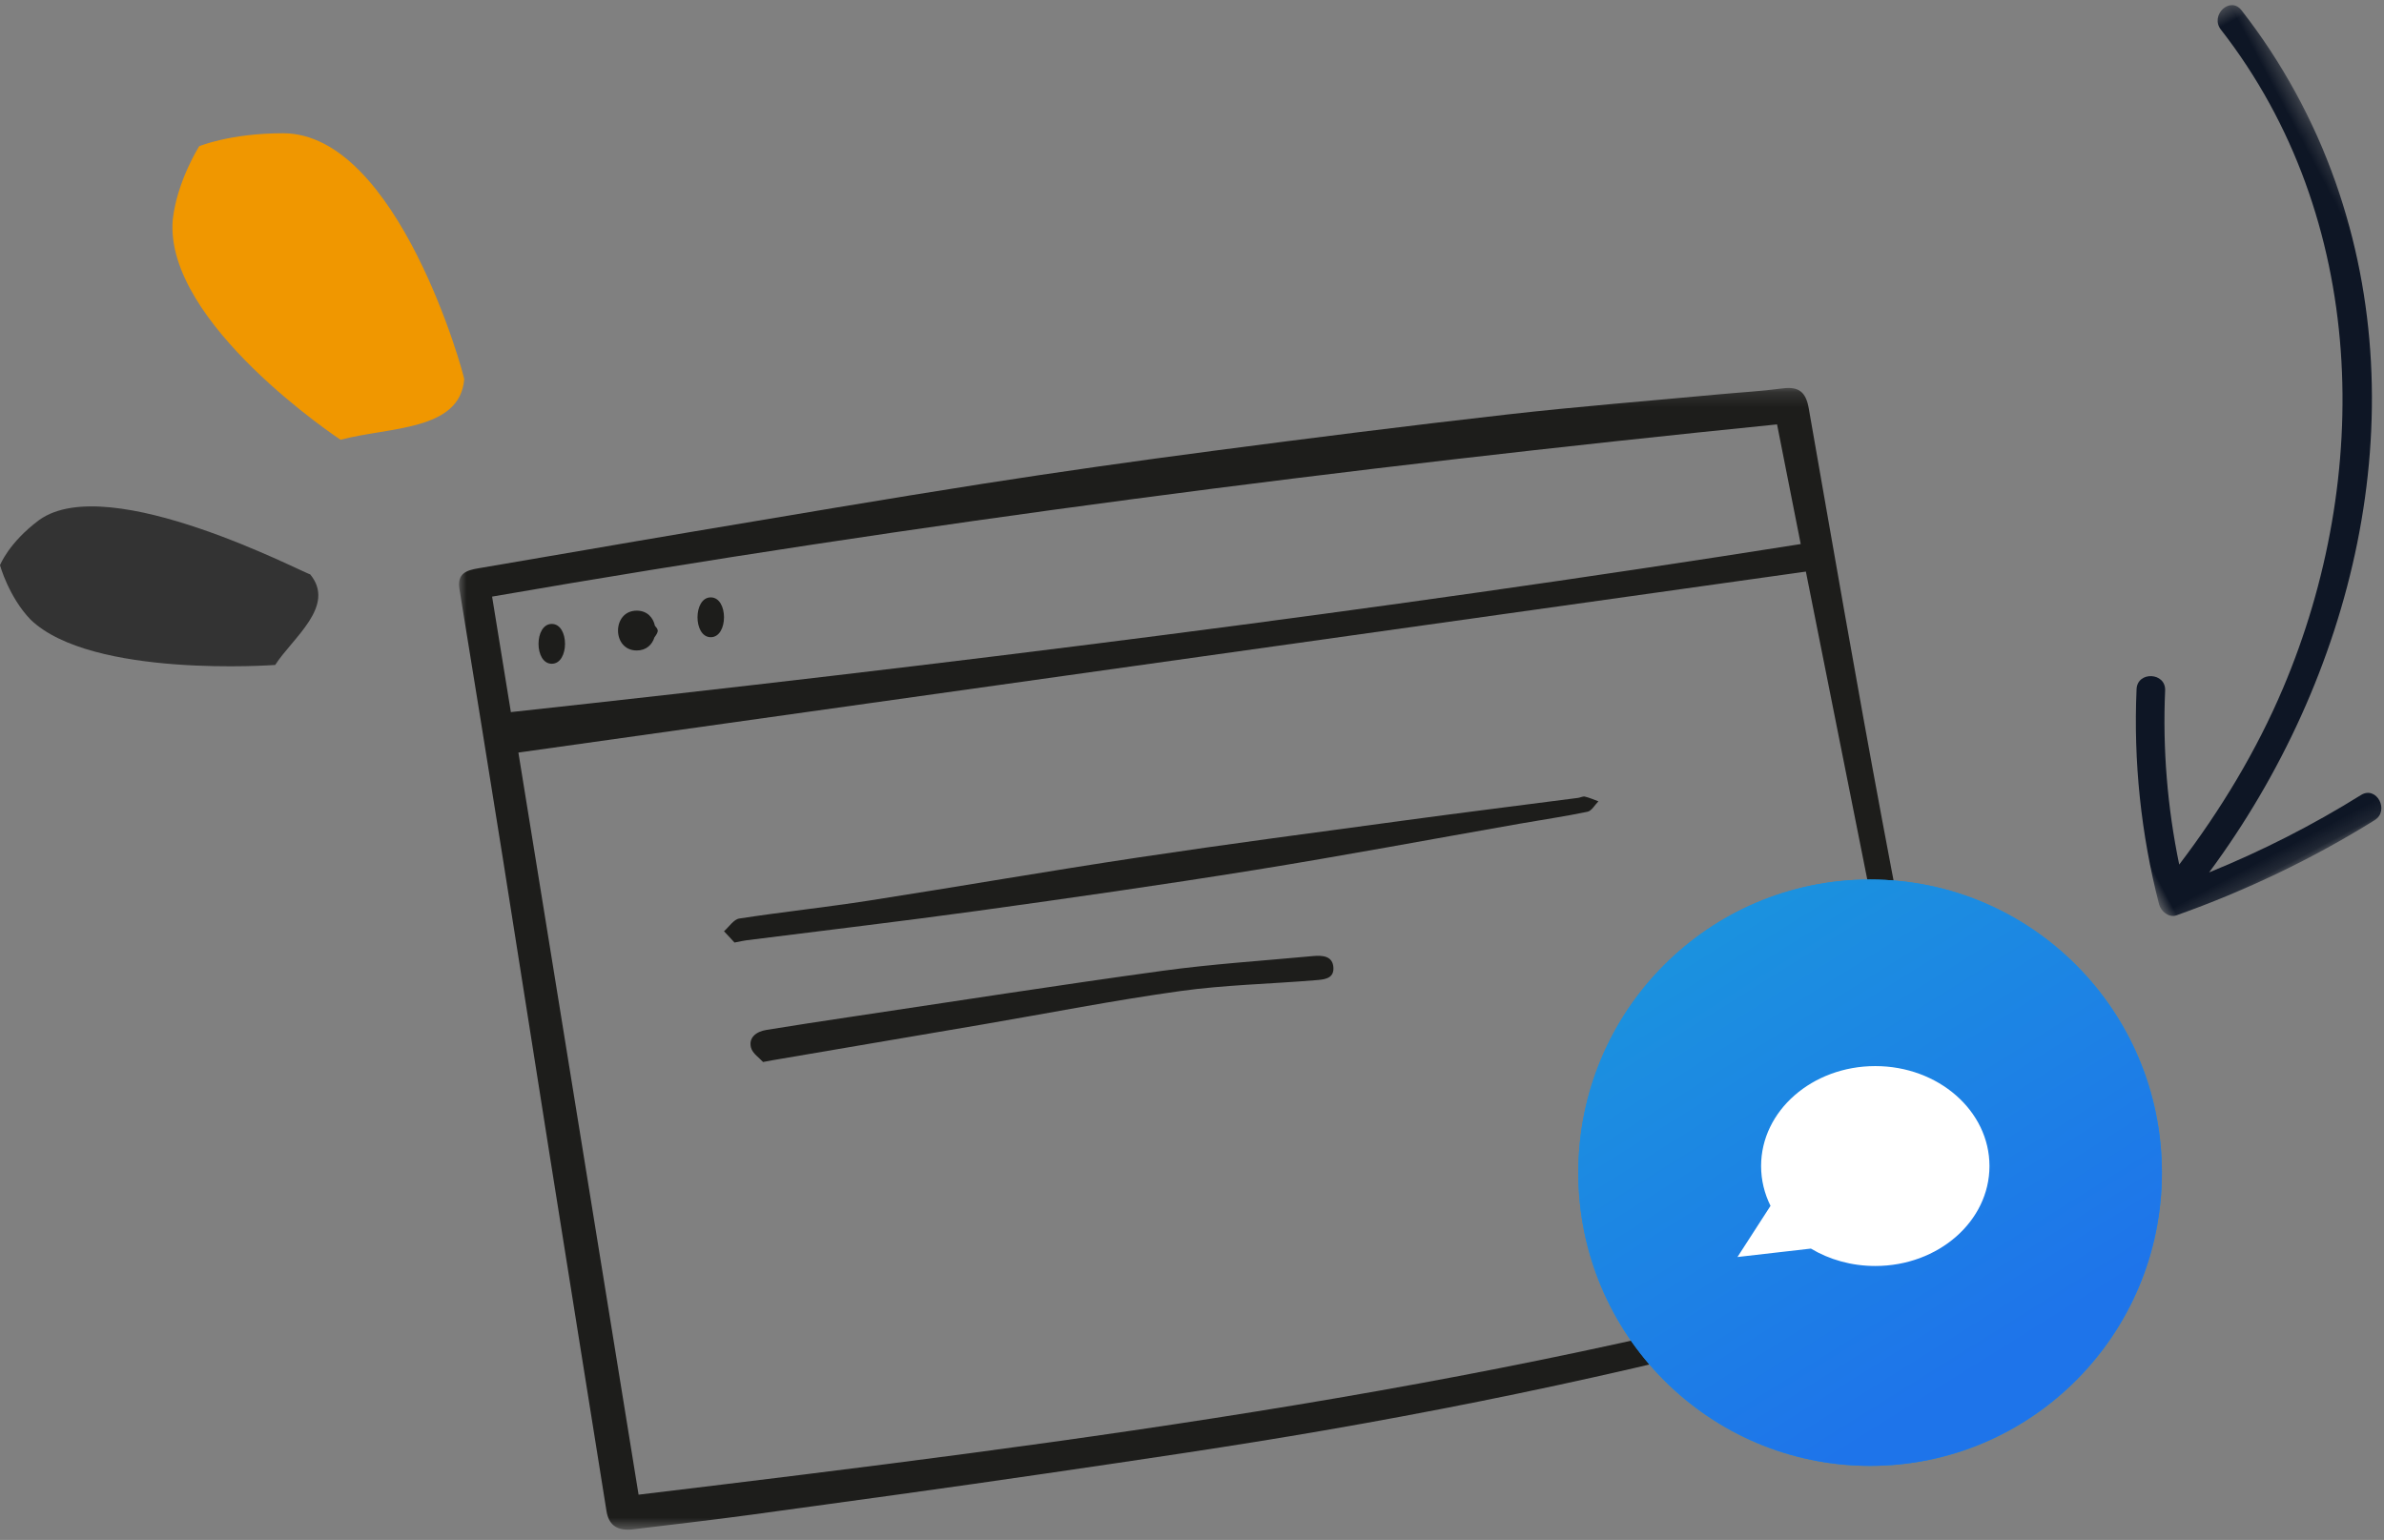 <?xml version="1.0" encoding="UTF-8"?>
<svg width="161px" height="104px" viewBox="0 0 161 104" version="1.1" xmlns="http://www.w3.org/2000/svg" xmlns:xlink="http://www.w3.org/1999/xlink">
    <rect x="0" y="0" width="161" height="104" fill="#808080" stroke="none"/>
    <!-- Generator: Sketch 64 (93537) - https://sketch.com -->
    <title>Group 19</title>
    <desc>Created with Sketch.</desc>
    <defs>
        <polygon id="path-1" points="0 0.202 101.915 0.202 101.915 77.309 0 77.309"></polygon>
        <polygon id="path-3" points="1.471 15.365 54.994 15.008 54.769 49.211 1.246 49.567"></polygon>
        <linearGradient x1="21.861%" y1="4.075%" x2="71.007%" y2="82.71%" id="linearGradient-5">
            <stop stop-color="#1B93DE" offset="0%"></stop>
            <stop stop-color="#1E74EA" offset="100%"></stop>
        </linearGradient>
        <ellipse id="path-6" cx="19.706" cy="19.8" rx="19.706" ry="19.8"></ellipse>
    </defs>
    <g id="Fiche-contact" stroke="none" stroke-width="1" fill="none" fill-rule="evenodd">
        <g id="Contact" transform="translate(-1200, -691)">
            <g id="Group-19" transform="translate(1200, 690)">
                <g id="icon-screen" transform="translate(31, 27)">
                    <g id="Group-12">
                        <g id="Group-14">
                            <g id="Group-3">
                                <mask id="mask-2" fill="white">
                                    <use xlink:href="#path-1"></use>
                                </mask>
                                <g id="Clip-2"></g>
                                <path d="M12.125,74.945 C9.411,58.182 6.699,41.435 4.009,24.825 C33.047,20.743 62.005,16.673 90.957,12.603 C94.024,27.978 97.123,43.52 100.237,59.14 C71.46,67.629 41.88,71.366 12.125,74.945 M2.233,14.292 C31.047,9.3 59.902,5.598 89.011,2.662 C89.548,5.381 90.071,8.032 90.609,10.744 C61.683,15.319 32.667,18.92 3.501,22.093 C3.067,19.422 2.659,16.911 2.233,14.292 M101.654,57.867 C99.781,48.343 97.873,38.826 96.09,29.285 C94.366,20.062 92.769,10.814 91.15,1.571 C90.958,0.485 90.487,0.086 89.391,0.23 C87.909,0.426 86.412,0.508 84.922,0.648 C80.215,1.088 75.5,1.459 70.804,1.991 C64.16,2.744 57.524,3.582 50.894,4.452 C45.724,5.131 40.559,5.861 35.407,6.667 C28.84,7.696 22.288,8.814 15.733,9.914 C10.925,10.721 6.123,11.569 1.314,12.379 C0.488,12.517 -0.142,12.734 0.028,13.782 C1.007,19.811 1.983,25.842 2.943,31.874 C4.028,38.69 5.089,45.51 6.172,52.327 C7.427,60.232 8.697,68.136 9.957,76.042 C10.098,76.927 10.589,77.367 11.603,77.303 C14.228,76.981 16.966,76.676 19.694,76.304 C26.334,75.395 32.975,74.49 39.605,73.518 C45.897,72.596 52.191,71.685 58.455,70.6 C72.424,68.181 86.236,65.056 99.829,60.99 C102.163,60.293 102.139,60.331 101.654,57.867" id="Fill-1" fill="#1D1D1B" mask="url(#mask-2)"></path>
                            </g>
                            <path d="M75.577,27.886 C71.681,28.392 67.783,28.876 63.891,29.404 C57.901,30.216 51.907,31.003 45.929,31.902 C39.836,32.817 33.766,33.878 27.679,34.824 C24.768,35.277 21.834,35.587 18.924,36.035 C18.546,36.094 18.237,36.596 17.895,36.893 C18.159,37.176 18.422,37.46 18.604,37.655 C19.022,37.576 19.214,37.528 19.409,37.504 C24.629,36.841 29.858,36.229 35.071,35.508 C41.292,34.647 47.511,33.759 53.711,32.761 C59.716,31.794 65.696,30.671 71.687,29.62 C73.196,29.355 74.712,29.136 76.209,28.822 C76.492,28.763 76.703,28.361 76.947,28.118 C76.645,28.007 76.347,27.874 76.036,27.8 C75.898,27.766 75.732,27.866 75.577,27.886" id="Fill-4" fill="#1D1D1B"></path>
                            <path d="M57.674,38.569 C54.276,38.887 50.86,39.105 47.484,39.568 C40.46,40.533 33.457,41.629 26.446,42.676 C24.547,42.959 22.65,43.249 20.757,43.557 C20.048,43.673 19.546,44.089 19.718,44.753 C19.821,45.15 20.302,45.463 20.533,45.724 C20.924,45.65 21.038,45.626 21.155,45.607 C25.898,44.799 30.641,43.994 35.383,43.184 C39.817,42.425 44.233,41.556 48.69,40.935 C51.696,40.516 54.762,40.454 57.798,40.203 C58.358,40.158 59.086,40.134 59.051,39.365 C59.016,38.568 58.339,38.508 57.674,38.569" id="Fill-6" fill="#1D1D1B"></path>
                            <path d="M13.23,16.265 C13.115,15.715 12.709,15.241 12.001,15.241 C10.317,15.241 10.314,17.931 12.001,17.931 C12.647,17.931 13.044,17.535 13.195,17.048 C13.345,16.844 13.445,16.683 13.416,16.555 C13.39,16.448 13.316,16.355 13.23,16.265" id="Fill-8" fill="#1D1D1B"></path>
                            <path d="M6.263,16.138 C5.071,16.138 5.069,18.828 6.263,18.828 C7.455,18.828 7.457,16.138 6.263,16.138" id="Fill-10" fill="#1D1D1B"></path>
                            <path d="M17,14.345 C15.808,14.345 15.806,17.034 17,17.034 C18.192,17.034 18.194,14.345 17,14.345" id="Fill-12" fill="#1D1D1B"></path>
                        </g>
                    </g>
                </g>
                <g id="Group-6" transform="translate(0, 10)">
                    <g id="&quot;-white-bkg">
                        <g id="picto-suntouch-copy" transform="translate(15.675, 18) rotate(-360) translate(-15.675, -18) translate(-0, 0)">
                            <path d="M22.999,20.7 C22.999,20.7 11.069,12.828 11.666,5.831 C11.964,3.207 13.455,0.875 13.455,0.875 C13.455,0.875 15.543,-2.04636308e-13 19.122,-2.04636308e-13 C26.876,-2.04636308e-13 31.35,16.327 31.35,16.618 C31.051,20.117 26.28,19.825 22.999,20.7" id="Path" fill="#F09700" fill-rule="nonzero"></path>
                            <path d="M18.585,35.908 C18.585,35.908 6.195,36.827 2.065,32.847 C0.59,31.316 4.07319713e-13,29.173 4.07319713e-13,29.173 C4.07319713e-13,29.173 0.59,27.643 2.655,26.112 C7.375,22.745 20.65,29.786 20.945,29.786 C22.715,31.929 19.765,34.072 18.585,35.908" id="Path" fill="#333333" fill-rule="nonzero"></path>
                        </g>
                    </g>
                </g>
                <g id="arrow-simple" transform="translate(121, 0)">
                    <g id="Group-3">
                        <mask id="mask-4" fill="white">
                            <use xlink:href="#path-3"></use>
                        </mask>
                        <g id="Clip-2" transform="translate(28.12, 32.288) rotate(62) translate(-28.12, -32.288) "></g>
                        <path d="M54.684,33.713 C54.6,32.493 52.667,32.496 52.751,33.726 C53.015,37.557 52.946,41.41 52.551,45.236 C45.533,30.51 32.053,18.33 15.399,15.815 C11.003,15.151 6.565,15.199 2.167,15.97 C0.943,16.183 1.449,18.027 2.67,17.812 C18.59,15.026 34.156,22.949 43.909,34.987 C46.821,38.582 49.201,42.576 51.135,46.771 C47.342,45.66 43.714,44.098 40.311,42.093 C39.245,41.464 38.262,43.126 39.324,43.753 C43.532,46.234 48.107,48.085 52.879,49.235 C53.335,49.345 53.994,49.082 54.073,48.558 C54.803,43.632 55.025,38.669 54.684,33.713" id="Fill-1" fill="#0E1625" mask="url(#mask-4)" transform="translate(28.152, 32.306) rotate(62) translate(-28.152, -32.306) "></path>
                    </g>
                </g>
                <g id="Group-8" transform="translate(106.589, 60.4)">
                    <g id="Oval">
                        <use fill="#1B91DF" xlink:href="#path-6"></use>
                        <use fill="url(#linearGradient-5)" xlink:href="#path-6"></use>
                    </g>
                    <path d="M20.055,12.6 C24.314,12.6 27.767,15.622 27.767,19.35 C27.767,23.078 24.314,26.1 20.055,26.1 C18.442,26.1 16.945,25.666 15.707,24.925 L10.748,25.494 L12.98,22.038 C12.571,21.214 12.344,20.305 12.344,19.35 C12.344,15.622 15.796,12.6 20.055,12.6 Z" id="Combined-Shape" fill="#FFFFFF"></path>
                </g>
            </g>
        </g>
    </g>
</svg>